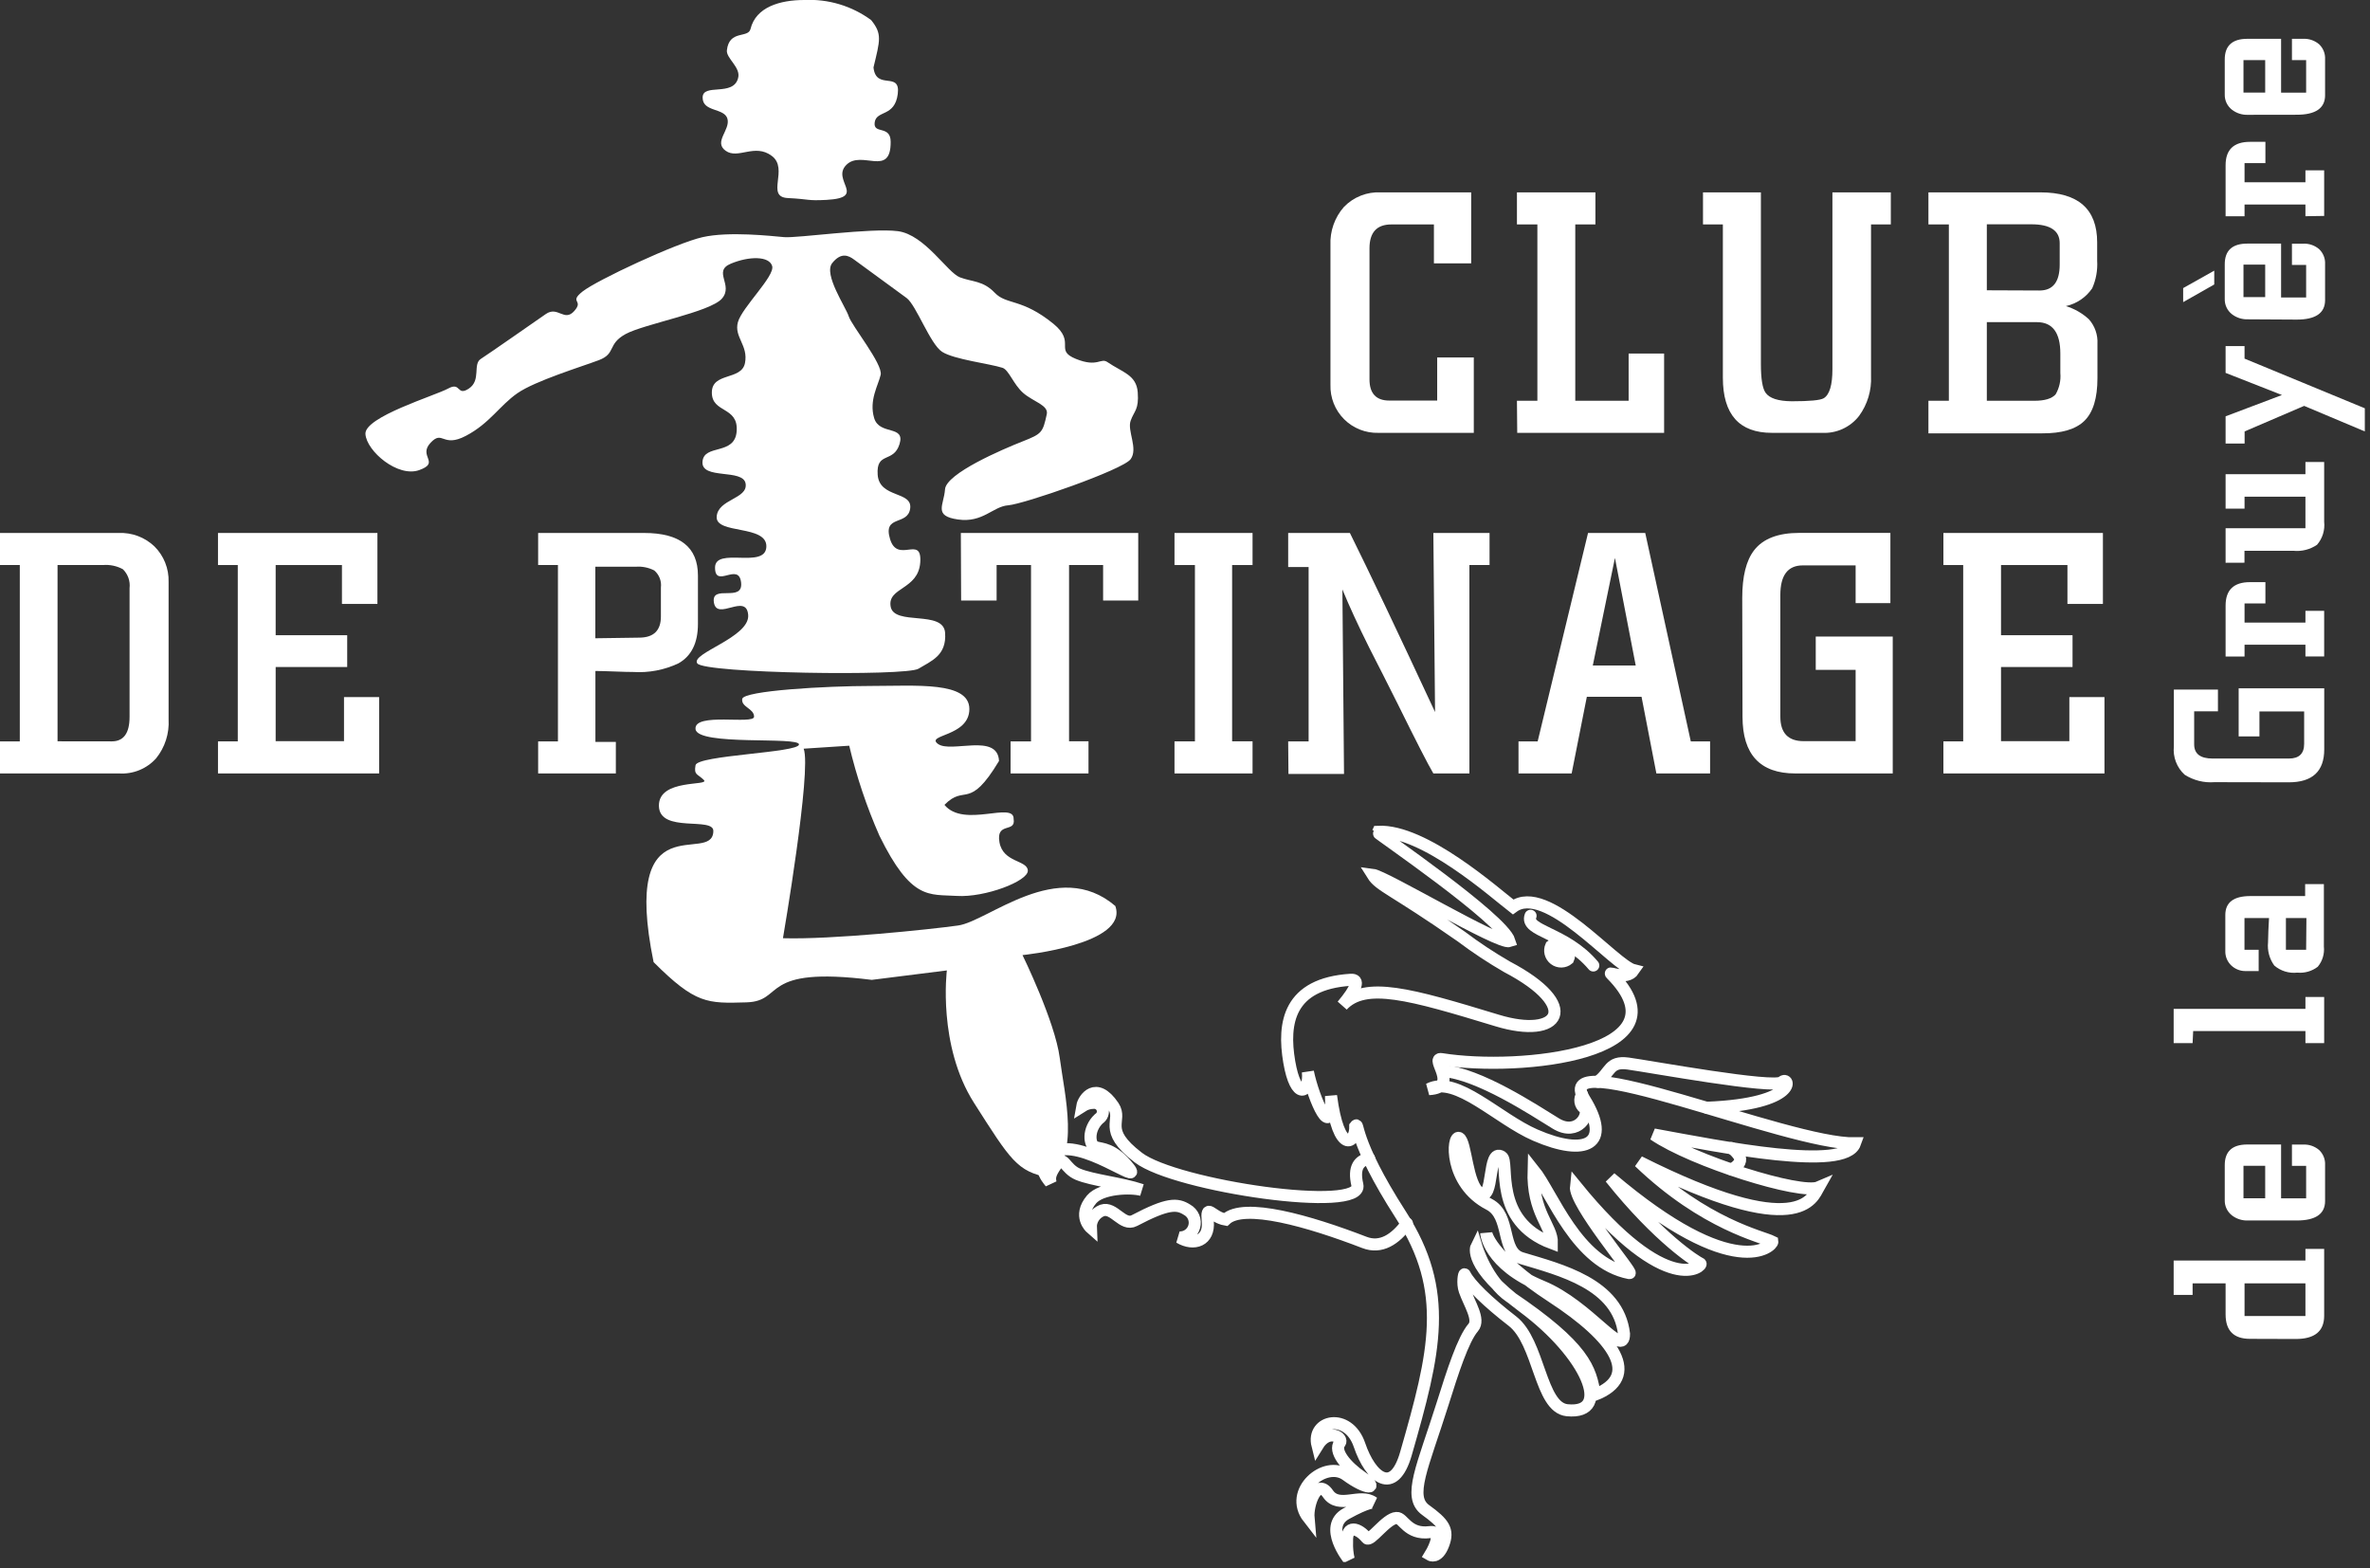 <svg width="334" height="221" viewBox="0 0 334 221" fill="none" xmlns="http://www.w3.org/2000/svg">
<rect x="0" y="0" width="334" height="221" fill="#333333" stroke="none"/>
<g clip-path="url(#clip0_8_2503)">
<path d="M113.35 0C109.9 0 106.52 1 105.77 4.08C105.44 5.44 102.77 4.16 102.44 7.08C102.31 8.22 104.44 9.5 104.02 11C103.35 13.67 99.02 11.67 99.02 13.75C99.02 15.83 102.1 15.17 102.52 16.75C102.94 18.33 100.52 20 102.27 21.25C104.02 22.5 106.36 20.15 108.78 21.98C111.2 23.81 107.84 27.75 111.02 27.91C114.2 28.07 113.67 28.32 116.48 28.17C122.26 27.85 117.11 25.41 119.27 23.24C121.43 21.07 125.55 25.07 125.52 19.99C125.52 17.57 123.02 18.99 123.27 17.24C123.52 15.49 126.1 16.53 126.52 13.24C126.94 9.95 123.44 12.82 123.1 9.5C124.02 5.66 124.35 4.79 122.77 2.83C120.049 0.832 116.722 -0.168 113.35 0Z" fill="url(#paint0_linear_8_2503)"/>
<path d="M110.52 33.42C108.69 33.26 102.76 32.58 99.02 33.42C95.28 34.26 84.09 39.5 82.1 41.08C80.11 42.66 82.34 42.24 80.93 43.83C79.52 45.42 78.62 43.08 76.93 44.25C75.24 45.42 68.93 49.83 67.76 50.58C66.59 51.33 67.83 53.58 66.09 54.75C64.35 55.92 64.99 53.75 63.17 54.75C61.35 55.75 51.33 58.75 51.5 61.17C51.67 63.59 56.07 67.33 59.08 66.25C62.09 65.17 58.9 64.33 60.66 62.42C62.42 60.51 62.32 63.17 65.66 61.42C69 59.67 70.4 57.17 72.91 55.42C75.42 53.67 81.98 51.67 84.41 50.75C86.84 49.83 85.57 48.5 88.16 47.08C90.75 45.66 100.07 43.99 101.74 42.08C103.41 40.17 100.4 38.24 102.99 37.16C105.58 36.08 108.4 36.07 108.82 37.49C109.24 38.91 104.56 43.32 103.99 45.41C103.42 47.5 105.48 48.66 104.99 51.16C104.5 53.66 100.31 52.41 100.32 55.33C100.33 58.25 104.06 57.24 103.82 60.75C103.58 64.26 99.18 62.5 99 65.08C98.82 67.66 104.74 65.99 105.08 68.16C105.42 70.33 101.15 70.32 101 72.83C100.85 75.34 108.16 73.91 108 77.08C107.84 80.25 100.76 77 100.77 80C100.78 83 104.1 79.16 104.44 82.08C104.78 85 100.18 82.24 100.61 84.91C101.04 87.58 105.18 83.49 105.44 86.66C105.7 89.83 97.26 92.07 98.27 93.49C99.28 94.91 127.68 95.32 129.44 94.24C131.2 93.16 133.44 92.4 133.19 89.16C132.94 85.92 126.01 88.24 125.52 85.49C125.03 82.74 129.43 83.15 129.69 79.24C129.95 75.33 126.51 79.49 125.44 75.99C124.37 72.49 127.93 74.15 128.27 71.66C128.61 69.17 123.93 70.24 123.69 66.91C123.45 63.58 125.93 65.32 126.77 62.58C127.61 59.84 123.93 61.41 123.19 58.91C122.45 56.41 123.76 54.32 124.11 52.83C124.46 51.34 120.02 45.89 119.61 44.58C119.2 43.27 116.02 38.66 117.28 37.08C118.54 35.5 119.59 36.01 120.36 36.58C121.13 37.15 126.42 41 127.77 42C129.12 43 131.09 48.5 132.77 49.58C134.45 50.66 139.43 51.24 141.27 51.83C142.18 52.12 142.81 54.16 144.2 55.38C145.59 56.6 147.81 57.1 147.52 58.38C146.95 60.97 146.84 61.13 144.1 62.21C141.36 63.29 133.34 66.71 133.18 68.96C133.02 71.21 131.5 72.71 135.01 73.21C138.52 73.71 139.92 71.37 142.09 71.21C144.26 71.05 158.25 66.21 159.34 64.71C160.43 63.21 158.83 60.71 159.34 59.29C159.85 57.87 160.52 57.75 160.34 55.29C160.16 52.83 158.18 52.47 156.1 51.05C155.1 50.34 154.74 51.84 151.63 50.58C148.52 49.32 151.69 48.3 148.47 45.64C144 42 141.85 43 140.19 41.26C138.53 39.52 137.02 39.75 135.27 39.08C133.52 38.41 130.32 33.08 126.55 32.58C122.78 32.08 112.35 33.58 110.52 33.42Z" fill="url(#paint1_linear_8_2503)"/>
<path d="M104.6 98.5C104.43 99.67 106.27 99.83 106.27 101C106.27 102.17 97.77 100.33 98.02 102.75C98.27 105.17 112.69 103.75 112.6 104.92C112.51 106.09 98.27 106.42 98.02 107.84C97.77 109.26 98.27 109.01 99.19 109.92C100.11 110.83 92.77 109.67 92.86 113.59C92.95 117.51 100.69 115.01 100.53 117.17C100.36 122 87.45 112.75 92.11 135.59C98.03 141.51 99.69 141.42 105.19 141.26C110.69 141.1 106.86 136.09 122.86 138.09L133.44 136.76C133.44 136.76 132.11 147.34 137.27 155.43C142.43 163.52 143.35 165.1 147.77 165.93C152.27 163.1 150.02 154.26 149.35 149.1C148.68 143.94 144.1 134.6 144.1 134.6C144.1 134.6 159.1 133.1 157.18 127.68C149.1 120.76 139.26 129.85 135.01 130.43C131.01 130.99 117.16 132.43 110.34 132.22C110.34 132.22 114.42 108.51 113.26 105.51L119.68 105.09C120.71 109.433 122.132 113.674 123.93 117.76C128.43 126.93 130.93 126.01 134.85 126.26C138.77 126.51 144.93 124.18 144.85 122.68C144.77 121.18 141.35 121.6 140.85 118.68C140.35 115.76 143.18 117.43 142.85 115.43C142.93 112.85 135.85 116.76 133.1 113.43C136.02 110.43 136.52 114.35 140.79 107.24C140.6 103.24 134.02 106.18 132.19 104.84C130.36 103.5 136.61 103.84 136.61 99.92C136.61 96 129.11 96.67 122.78 96.67C116.45 96.67 104.77 97.33 104.6 98.5Z" fill="url(#paint2_radial_8_2503)"/>
<path d="M198.28 172.421C196.62 174.681 194.61 175.991 192.28 175.091C184.5 172.091 175.28 169.431 172.71 171.871C170.71 171.521 169.96 169.441 170.21 172.141C170.46 174.841 168.26 175.611 166.21 174.391C166.678 174.41 167.14 174.271 167.519 173.995C167.898 173.719 168.173 173.324 168.299 172.872C168.426 172.421 168.396 171.94 168.214 171.507C168.033 171.075 167.711 170.717 167.3 170.491C165.89 169.591 164.58 169.541 159.87 172.011C158.22 172.881 156.98 170.011 155.31 170.591C154.824 170.781 154.41 171.118 154.127 171.556C153.843 171.994 153.705 172.51 153.73 173.031C153.73 173.031 151.85 171.381 153.83 169.031C155.21 167.401 159.36 167.271 160.91 167.701C157.91 166.701 154.01 166.351 151.91 165.481C150.04 164.691 149.91 162.701 148.91 164.071C147.91 165.441 147.91 165.971 148.05 166.661C147.51 165.981 145.74 164.001 148.54 162.361C152.2 160.211 161.3 167.361 159.06 164.561C156.82 161.761 155.26 161.961 154.37 161.671C153.48 161.381 153.27 159.171 154.85 157.671C155.086 157.525 155.265 157.303 155.358 157.042C155.451 156.78 155.452 156.495 155.361 156.233C155.271 155.971 155.093 155.748 154.858 155.6C154.624 155.452 154.346 155.389 154.07 155.421C153.52 155.432 152.984 155.595 152.52 155.891C152.69 154.891 154.44 152.251 156.9 155.891C158.31 158.001 155.17 159.121 160.43 163.141C165.69 167.161 192.25 171.031 191.29 166.981C190.71 164.511 191.54 163.541 192.95 163.261" stroke="white" stroke-width="1.7" stroke-linecap="round"/>
<path d="M244 161.791C244.475 162.115 244.874 162.538 245.17 163.031C245.45 163.761 244.86 164.361 244.03 164.801" stroke="white" stroke-width="1.7" stroke-linecap="round"/>
<path d="M225.17 152.451C226.99 151.141 226.71 149.521 229.43 149.881C232.34 150.271 250.07 153.521 251.13 152.501C252.19 151.481 253.69 155.581 240.57 156.111" stroke="white" stroke-width="1.7" stroke-linecap="round"/>
<path d="M203.4 150.93C208.4 151.32 216.11 156.39 219.24 158.32C222.37 160.25 224.18 156.95 223.24 156.14C222.962 155.924 222.778 155.609 222.726 155.261C222.673 154.913 222.757 154.558 222.96 154.27" stroke="white" stroke-width="1.7" stroke-linecap="round"/>
<path d="M194.23 117.22C200.66 116.92 210.58 125.76 213.23 127.81C217.94 124.34 227.5 136.06 230.23 136.73C229.23 138.21 226.57 136.88 227.06 137.26C238.19 148.44 214.34 151.05 203.16 149.26C201.43 148.98 205.81 153.26 201.37 153.49C205.24 151.49 211.08 157.68 216.37 159.97C223.5 163.07 227.23 161.28 223.28 154.9C218.28 146.84 251.92 161.31 261.42 161.13C259.99 165.13 242.66 161.64 233.06 159.88C238.56 163.64 253.79 168.41 256.29 167.33C255.46 168.79 253.67 175.12 231.01 163.73C240.27 172.6 248.32 174.26 249.77 174.99C249.84 175.54 244.6 180.99 226.96 165.99C233.83 174.6 239.13 177.87 239.63 178.07C240.13 178.27 235.16 183.26 222.09 167.18C221.81 169.57 230.27 179.53 229.65 179.42C222.17 177.99 218.79 168.19 216.12 164.88C215.93 170.96 218.76 172.77 218.71 175.2C210.26 172.05 212.77 163.72 211.64 163.02C209.56 161.72 210.64 169.38 208.58 168.16C206.68 167.04 206.63 160.89 205.64 160.38C204.65 159.87 204.11 166.76 209.86 169.72C213 171.34 211.45 176.41 214.43 177.31C219.88 178.96 228.05 180.92 228.87 187.98C228.87 191.64 223.95 184.04 217.33 181.31C209.66 178.14 209.45 173.76 209.45 173.76C209.45 173.76 209.86 176.97 218.74 182.76C227.62 188.55 231.31 194.01 224.74 196.57C224.17 192.94 223.37 189.88 212.82 182.77C209.54 180.56 208.07 175.69 208.07 175.69C208.07 175.69 206.76 178.31 214.69 184.2C223.6 190.81 227.37 199.39 220.86 198.74C216.99 198.35 216.99 189.16 213.14 186.18C209.69 183.51 207.14 181.06 206.42 179.6C206.32 179.39 206.05 180.84 206.42 181.89C207.08 183.76 208.58 185.96 207.62 187.08C206.19 188.73 204.69 193.42 203.34 197.72C200.48 206.79 198.34 210.94 200.91 212.8C203.48 214.66 204.19 215.62 203.4 217.68C202.61 219.74 201.56 219.13 201.56 219.13C201.56 219.13 203.71 215.64 201.49 215.92C198.35 216.32 197.75 213.83 196.81 213.92C195.36 213.98 193.1 217.36 192.62 216.77C191.45 215.34 189.73 214.77 189.84 217.3C189.807 218.11 189.881 218.92 190.06 219.71C190.06 219.71 186.39 215.16 189.72 213.32C192.87 211.58 193.56 211.76 193.56 211.76C191.68 210.38 188.69 212.76 187.14 210.5C185.59 208.24 184.24 212 184.41 213.93C181.47 210.16 186.76 205.69 189.73 207.87C192.7 210.05 194.4 209.87 192.01 208.24C189.62 206.61 187.93 204.47 188.81 203.36C189.39 202.63 187.21 201.2 185.67 203.71C184.76 200.12 190.01 198.98 191.59 203.64C193.17 208.3 196.42 210.85 198.14 204.85C202.26 190.51 204.36 182 197.42 171.21C190.48 160.42 191.58 157.95 191 158.72C191.06 161.25 188.65 162.72 187.58 154.43C187.85 161.24 185.12 154.9 184.32 151.06C184.6 154.14 182.62 155.12 181.69 149.64C180.76 144.16 181.61 138.64 190.35 138.08C191.63 137.99 191.23 139.24 189.17 141.7C192.38 138.26 198.74 140.09 211 143.82C219.81 146.5 223 141.82 212.38 136.25C210.145 134.96 207.991 133.534 205.93 131.98C196.3 125.26 194.45 124.9 193.44 123.28C195.19 123.5 211.26 133.13 212.73 132.63C211.73 129.43 194.04 117.39 194.18 117.33L194.23 117.22Z" stroke="white" stroke-width="1.7" stroke-linecap="round"/>
<path d="M215.7 129.061C214.85 131.281 220.57 131.341 224.54 136.061Z" fill="white"/>
<path d="M215.7 129.061C214.85 131.281 220.57 131.341 224.54 136.061" stroke="white" stroke-width="1.7" stroke-linecap="round"/>
<path d="M221 135.15C220.73 135.373 220.393 135.497 220.044 135.504C219.694 135.51 219.353 135.398 219.075 135.186C218.797 134.974 218.599 134.675 218.512 134.336C218.426 133.997 218.457 133.639 218.6 133.32C218.87 133.098 219.207 132.974 219.556 132.967C219.906 132.961 220.247 133.072 220.525 133.284C220.803 133.496 221.001 133.796 221.088 134.135C221.174 134.473 221.143 134.831 221 135.15Z" fill="white" stroke="white" stroke-width="1.7" stroke-linecap="round"/>
<path d="M187.5 34.56C187.41 32.582 188.091 30.646 189.4 29.16C190.07 28.466 190.88 27.924 191.778 27.571C192.675 27.217 193.637 27.06 194.6 27.11H207.33V37.11H202.08V31.63H196.08C194.027 31.63 193 32.754 193 35V53.45C193 55.45 193.933 56.45 195.8 56.45H202.54V50.38H207.7V61H194.25C193.355 61.025 192.465 60.867 191.633 60.535C190.801 60.204 190.046 59.706 189.414 59.072C188.782 58.438 188.286 57.681 187.957 56.849C187.628 56.016 187.472 55.125 187.5 54.23V34.56Z" fill="white"/>
<path d="M213.78 56.48H216.66V31.63H213.78V27.11H224.84V31.63H222V56.48H229.52V49.82H234.52V61H213.82L213.78 56.48Z" fill="white"/>
<path d="M240 27.11H248.16V51.3C248.16 53.38 248.38 54.73 248.82 55.35C249.367 56.13 250.593 56.53 252.5 56.55C255.013 56.55 256.513 56.41 257 56.13C257.827 55.644 258.24 54.277 258.24 52.03V27.11H266.47V31.63H263.68V53C263.775 55.007 263.183 56.986 262 58.61C261.391 59.396 260.601 60.024 259.697 60.44C258.794 60.856 257.803 61.048 256.81 61H249.71C245.103 61 242.8 58.407 242.8 53.22V31.63H240V27.11Z" fill="white"/>
<path d="M271.77 56.48H274.65V31.63H271.77V27.11H287.55C292.883 27.11 295.55 29.46 295.55 34.16C295.55 34.487 295.55 34.934 295.55 35.5V36.74C295.632 38.074 295.392 39.408 294.85 40.63C293.978 41.909 292.651 42.806 291.14 43.14C292.351 43.505 293.462 44.141 294.39 45C295.228 45.948 295.659 47.187 295.59 48.45V53.3C295.59 56.1 294.98 58.1 293.76 59.3C292.54 60.5 290.54 61.09 287.76 61.07H271.77V56.48ZM287.43 40.94C289.323 40.94 290.27 39.72 290.27 37.28V34.28C290.27 32.5 288.937 31.61 286.27 31.61H280V40.91L287.43 40.94ZM286.7 56.48C288.167 56.48 289.167 56.177 289.7 55.57C290.223 54.662 290.454 53.614 290.36 52.57C290.36 52.257 290.36 51.797 290.36 51.19C290.36 50.584 290.36 50.13 290.36 49.83C290.36 46.877 289.26 45.4 287.06 45.4H280V56.48H286.7Z" fill="white"/>
<path d="M0 104.48H2.79V79.63H0V75.11H16.71C17.636 75.069 18.56 75.215 19.428 75.54C20.296 75.865 21.089 76.362 21.76 77C22.418 77.652 22.935 78.433 23.279 79.293C23.623 80.153 23.787 81.074 23.76 82V101.38C23.876 103.365 23.249 105.323 22 106.87C21.35 107.595 20.545 108.163 19.644 108.531C18.744 108.9 17.771 109.061 16.8 109H0V104.48ZM15.75 104.48C17.423 104.48 18.26 103.33 18.26 101.03V82.89C18.318 82.403 18.263 81.909 18.1 81.446C17.937 80.983 17.67 80.564 17.32 80.22C16.461 79.753 15.484 79.548 14.51 79.63H8.11V104.47L15.75 104.48Z" fill="white"/>
<path d="M30.72 104.48H33.51V79.63H30.72V75.11H53.19V85.11H48.19V79.63H38.85V89.52H48.93V94H38.85V104.45H48.48V98.24H53.43V109H30.72V104.48Z" fill="white"/>
<path d="M75.84 104.48H78.63V79.63H75.84V75.11H90.77C95.83 75.11 98.36 77.11 98.36 81.11V87.93C98.36 90.597 97.447 92.447 95.62 93.48C93.634 94.419 91.442 94.838 89.25 94.7C88.657 94.7 87.767 94.677 86.58 94.63C85.393 94.584 84.503 94.56 83.91 94.56V104.56H86.79V109H75.84V104.48ZM93.14 86.88V82.8C93.196 82.352 93.139 81.897 92.975 81.477C92.811 81.056 92.544 80.682 92.2 80.39C91.392 79.976 90.485 79.796 89.58 79.87H83.9V89.95L90.16 89.86C92.147 89.827 93.14 88.834 93.14 86.88Z" fill="white"/>
<path d="M135.41 75.11H160.41V84.63H155.46V79.63H150.66V104.47H153.4V109H142.42V104.48H145.3V79.63H140.45V84.63H135.45L135.41 75.11Z" fill="white"/>
<path d="M165.52 104.48H168.4V79.63H165.52V75.11H176.52V79.63H173.64V104.47H176.52V109H165.52V104.48Z" fill="white"/>
<path d="M181.54 104.48H184.42V79.91H181.54V75.11H190.24C193.007 80.69 197.007 89.104 202.24 100.35L202 75.11H209.92V79.63H207.08V109H202C201.267 107.767 199.6 104.517 197 99.25C195.667 96.584 194.317 93.917 192.95 91.25C191.403 88.144 190.147 85.417 189.18 83.07L189.41 109.07H181.58L181.54 104.48Z" fill="white"/>
<path d="M214 104.48H216.7L223.8 75.11H231.86L238.28 104.48H241V109H233.43L231.34 98.2H223.63L221.49 109H214V104.48ZM230.52 93.79L227.59 78.63L224.47 93.79H230.52Z" fill="white"/>
<path d="M245.53 84.27C245.53 81.223 246.09 78.98 247.21 77.54C248.47 75.913 250.59 75.1 253.57 75.1H266.41V85H261.51V79.68H254.06C251.953 79.68 250.9 81.07 250.9 83.85V101C250.9 103.3 252 104.45 254.2 104.45H261.51V94.4H255.89V89.71H266.74V109H253C248.047 109 245.57 106.333 245.57 101L245.53 84.27Z" fill="white"/>
<path d="M273.88 104.48H276.67V79.63H273.88V75.11H296.36V85.11H291.36V79.63H282V89.52H292.08V94H282V104.45H291.63V98.24H296.58V109H273.88V104.48Z" fill="white"/>
<path d="M317.09 188.68C314.797 188.68 313.65 187.533 313.65 185.24V180.86H309V182.49H306.33V177.64H324.9V176H327.54V185.43C327.54 187.61 326.207 188.7 323.54 188.7L317.09 188.68ZM324.9 180.86H316.32V185.46H324.9V180.86Z" fill="white"/>
<path d="M316.8 172C315.981 172.033 315.176 171.775 314.53 171.27C314.209 171.015 313.951 170.69 313.777 170.318C313.604 169.947 313.519 169.54 313.53 169.13V164.21C313.53 162.263 314.59 161.29 316.71 161.29H321.47V168.88H325V164.3H323V161.3H324.58C325.396 161.261 326.196 161.533 326.82 162.06C327.107 162.33 327.332 162.66 327.479 163.026C327.626 163.392 327.691 163.786 327.67 164.18V169.25C327.67 171.083 326.337 172 323.67 172H316.8ZM319.23 164.29H316.17V168.87H319.23V164.29Z" fill="white"/>
<path d="M324.9 147V145.3H309.08L309 147H306.33V142.18H324.9V140.5H327.54V147H324.9Z" fill="white"/>
<path d="M319.77 129.38H316.31V133.85H318.31V136.85H316.51C316.129 136.86 315.75 136.795 315.395 136.657C315.039 136.52 314.715 136.314 314.44 136.05C314.171 135.792 313.958 135.482 313.815 135.137C313.672 134.793 313.602 134.423 313.61 134.05V128.95C313.61 127.17 314.787 126.28 317.14 126.28H324.86V124.6H327.5V133.4C327.553 133.907 327.504 134.419 327.356 134.907C327.209 135.394 326.965 135.848 326.64 136.24C325.817 136.873 324.784 137.169 323.75 137.07C323.17 137.135 322.583 137.079 322.026 136.907C321.469 136.735 320.952 136.45 320.51 136.07C319.827 135.128 319.514 133.968 319.63 132.81C319.63 132.43 319.647 131.86 319.68 131.1C319.713 130.34 319.743 129.767 319.77 129.38ZM325.04 129.38H322.15V133.85H325L325.04 129.38Z" fill="white"/>
<path d="M312.08 110.23C310.603 110.345 309.129 109.977 307.88 109.18C307.331 108.679 306.907 108.056 306.643 107.361C306.379 106.666 306.282 105.919 306.36 105.18V97.18H312.57V100.24H309.22V104.9C309.22 106.233 310.09 106.9 311.83 106.9H322.57C324.003 106.9 324.72 106.21 324.72 104.83V100.26H318.42V103.78H315.49V97H327.55V105.61C327.55 108.703 325.883 110.25 322.55 110.25L312.08 110.23Z" fill="white"/>
<path d="M324.9 92.51V90.86H316.32V92.52H313.65V85.34C313.65 83.14 314.797 82.04 317.09 82.04H319.26V85.04H316.32V87.74H324.9V86.08H327.54V92.51H324.9Z" fill="white"/>
<path d="M313.65 79.31V74.44H324.9V70H316.32V71.68H313.65V66.83H324.9V65.11H327.54V73.52C327.605 74.102 327.55 74.69 327.378 75.249C327.206 75.809 326.921 76.326 326.54 76.77C325.565 77.438 324.386 77.739 323.21 77.62H316.31V79.3L313.65 79.31Z" fill="white"/>
<path d="M313.65 62.51V58.67L321.59 55.67L313.65 52.55V48.77H316.32V50.54L333.27 57.54V60.8L324.72 57.2L316.33 60.8V62.51H313.65Z" fill="white"/>
<path d="M307.67 40.6L312.05 38.14V40.09L307.67 42.58V40.6ZM316.8 45C315.981 45.033 315.176 44.775 314.53 44.27C314.209 44.016 313.951 43.69 313.777 43.318C313.604 42.947 313.519 42.54 313.53 42.13V37.25C313.53 35.303 314.59 34.33 316.71 34.33H321.47V41.92H325V37.34H323V34.34H324.58C325.396 34.301 326.196 34.573 326.82 35.1C327.107 35.37 327.332 35.7 327.479 36.066C327.626 36.432 327.691 36.826 327.67 37.22V42.29C327.67 44.123 326.337 45.04 323.67 45.04L316.8 45ZM319.23 37.29H316.17V41.87H319.23V37.29Z" fill="white"/>
<path d="M324.9 30.47V28.82H316.32V30.48H313.65V23.29C313.65 21.09 314.797 19.99 317.09 19.99H319.26V22.99H316.32V25.69H324.9V24H327.54V30.43L324.9 30.47Z" fill="white"/>
<path d="M316.8 16.18C315.981 16.213 315.176 15.955 314.53 15.45C314.209 15.195 313.951 14.87 313.777 14.498C313.604 14.127 313.519 13.72 313.53 13.31V8.39C313.53 6.443 314.59 5.47 316.71 5.47H321.47V13.06H325V8.47H323V5.47H324.58C325.396 5.431 326.196 5.703 326.82 6.23C327.107 6.5 327.332 6.83 327.479 7.196C327.626 7.562 327.691 7.956 327.67 8.35V13.42C327.67 15.253 326.337 16.17 323.67 16.17L316.8 16.18ZM319.23 8.47H316.17V13.05H319.23V8.47Z" fill="white"/>
</g>
<defs>
<linearGradient id="paint0_linear_8_2503" x1="112.78" y1="-2.73" x2="112.78" y2="168.45" gradientUnits="userSpaceOnUse">
<stop offset="1" stop-color="white"/>
</linearGradient>
<linearGradient id="paint1_linear_8_2503" x1="105.95" y1="-2.73" x2="105.95" y2="168.45" gradientUnits="userSpaceOnUse">
<stop offset="1" stop-color="white"/>
</linearGradient>
<radialGradient id="paint2_radial_8_2503" cx="0" cy="0" r="1" gradientUnits="userSpaceOnUse" gradientTransform="translate(124.22 82.86) rotate(90) scale(85.59 85.59)">
<stop offset="1" stop-color="white"/>
</radialGradient>
<clipPath id="clip0_8_2503">
<rect width="333.26" height="220.13" fill="white"/>
</clipPath>
</defs>
</svg>
